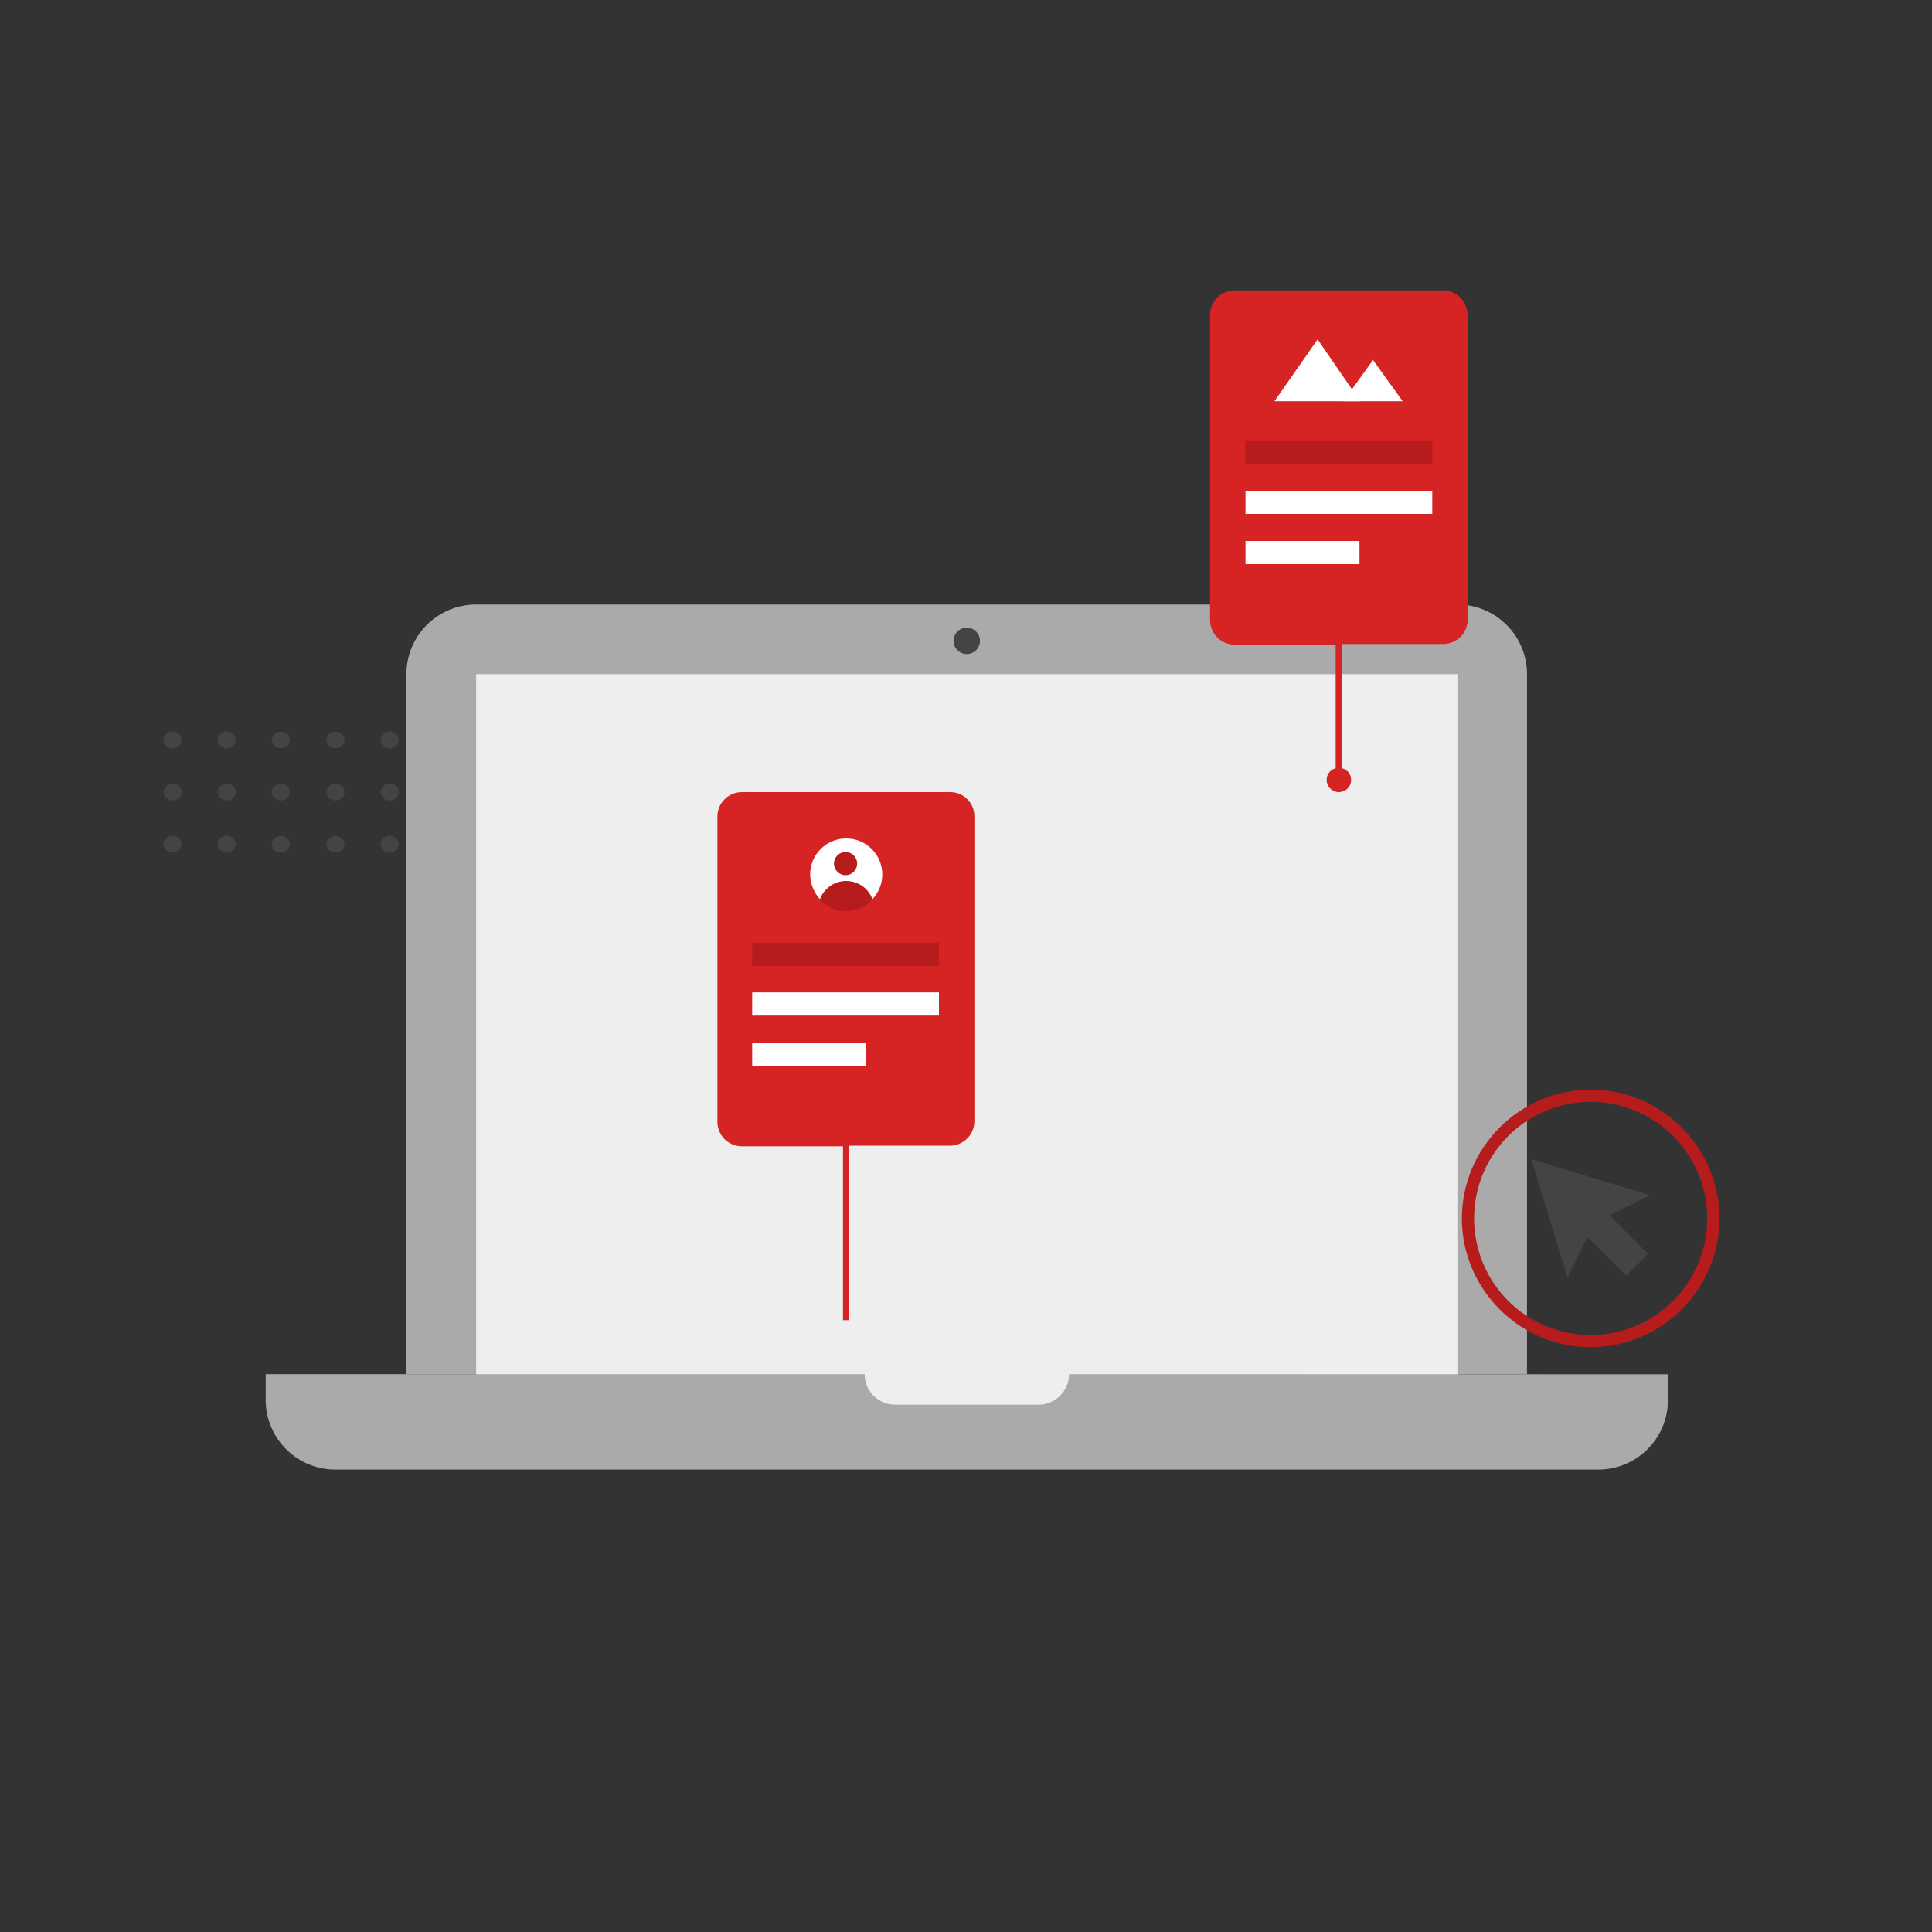 <svg version="1.1" id="Layer_1" xmlns="http://www.w3.org/2000/svg" xmlns:xlink="http://www.w3.org/1999/xlink" x="0px" y="0px"
   viewBox="0 0 300 300" style="enable-background:new 0 0 300 300;" xml:space="preserve" width="160px" height="160px">
  <rect x="0" y="0" width="300" height="300" fill="#333333" stroke="none"/>
  <style type="text/css">
    .st0{fill:#d62323;}
    .st1{fill:#EEEEEE;}
    .st2{fill:#AAAAAA;}
    .st3{fill:#b71c1c;}
    .st4{fill:#444444;}
    .st5{fill:#ffffff;}

    @keyframes box-item {
      0%, 50% {
        transform: none;
      }
      25% {
        transform: scale(0.2, 1);
      }
    }
    .box-item1 {
      animation: box-item 6000ms ease-in-out infinite;
      transform-origin: 193.4px 0;
    }
    .box-item2 {
      animation: box-item 8000ms ease-in-out -1000ms infinite;
      transform-origin: 116.8px 0;
    }
    .box-item3 {
      animation: box-item 7000ms ease-in-out -3500ms infinite;
      transform-origin: 193.4px 0;
    }
    .box-item4 {
      animation: box-item 6100ms ease-in-out -2400ms infinite;
      transform-origin: 116.8px 0;
    }
    .box-item5 {
      animation: box-item 5600ms ease-in-out -600ms infinite;
      transform-origin: 193.4px 0;
    }

    @keyframes cursor {
      25%, 30% {
        transform: translate(-40px, 30px) rotate(30deg);
      }
      70% {
        transform: none;
      }
    }
    .cursor {
      animation: cursor 7000ms ease-in-out -4000ms infinite;
      transform-origin: 247px 180px;
    }

    @keyframes dots {
      from {
        transform: translateX(18px);
      }
    }
    .dots {
      animation: dots 6000ms ease-in-out alternate infinite;
    }

    @keyframes help {
      from {
        transform: scale(0.8);
      }
    }
    .help {
      animation: help 1500ms ease-in-out alternate -800ms infinite;
      transform-origin: 131.3px 223.8px;
    }
  </style>

  <g class="dots">
    <ellipse class="st4" cx="26.8" cy="114.9" rx="1.4" ry="1.3"/>
    <ellipse class="st4" cx="26.8" cy="123" rx="1.4" ry="1.3"/>
    <ellipse class="st4" cx="26.8" cy="131.1" rx="1.4" ry="1.3"/>
    <ellipse class="st4" cx="43.6" cy="114.9" rx="1.4" ry="1.3"/>
    <ellipse class="st4" cx="43.6" cy="123" rx="1.4" ry="1.3"/>
    <ellipse class="st4" cx="43.6" cy="131.1" rx="1.4" ry="1.3"/>
    <ellipse class="st4" cx="35.2" cy="114.9" rx="1.4" ry="1.3"/>
    <ellipse class="st4" cx="35.2" cy="123" rx="1.4" ry="1.3"/>
    <ellipse class="st4" cx="35.2" cy="131.1" rx="1.4" ry="1.3"/>
    <ellipse class="st4" cx="60.5" cy="114.9" rx="1.4" ry="1.3"/>
    <ellipse class="st4" cx="60.5" cy="123" rx="1.4" ry="1.3"/>
    <ellipse class="st4" cx="60.5" cy="131.1" rx="1.4" ry="1.3"/>
    <ellipse class="st4" cx="52.1" cy="114.9" rx="1.4" ry="1.3"/>
    <ellipse class="st4" cx="52.1" cy="123" rx="1.4" ry="1.3"/>
    <ellipse class="st4" cx="52.1" cy="131.1" rx="1.4" ry="1.3"/>
    <ellipse class="st4" cx="68.9" cy="114.9" rx="1.4" ry="1.3"/>
    <ellipse class="st4" cx="68.9" cy="123" rx="1.4" ry="1.3"/>
    <ellipse class="st4" cx="68.9" cy="131.1" rx="1.4" ry="1.3"/>
  </g>

  <path class="st2" d="M73.94,93.87H226.3a10.81,10.81,0,0,1,10.81,10.81v108.7a0,0,0,0,1,0,0h-174a0,0,0,0,1,0,0V104.68A10.81,10.81,0,0,1,73.94,93.87Z" />
  <rect class="st1" x="73.94" y="104.68" width="152.36" height="113.82" />
  <path class="st2" d="M166,213.38a4.74,4.74,0,0,1-4.74,4.74H139a4.74,4.74,0,0,1-4.74-4.74h-93v4a10.81,10.81,0,0,0,10.81,10.81H248.18A10.81,10.81,0,0,0,259,217.4v-4Z" />
  <circle class="st4" cx="150.12" cy="99.51" r="2.05" />

  <path class="st0" d="M224.1,45.1h-32.4c-2.1,0-3.8,1.7-3.8,3.8v47.4c0,2.1,1.7,3.8,3.8,3.8h15.7v19.2c-0.8,0.2-1.4,0.9-1.4,1.8c0,1,0.8,1.9,1.9,1.9c1,0,1.9-0.8,1.9-1.9c0-0.9-0.6-1.6-1.4-1.8V100h15.7c2.1,0,3.8-1.7,3.8-3.8V48.9C227.8,46.8,226.2,45.1,224.1,45.1z"/>
  <rect x="193.4" y="68.5" class="st3 box-item1" width="29" height="3.6"/>
  <rect x="193.4" y="76.2" class="st5 box-item5" width="29" height="3.6"/>
  <rect x="193.4" y="84" class="st5 box-item3" width="17.7" height="3.6"/>

  <polygon class="st5" points="204.6,52.7 197.9,62.3 211.2,62.3"/>
  <polygon class="st5" points="213.2,55.9 208.6,62.3 217.8,62.3"/>

  <path class="st0" d="M147.6,123h-32.4c-2.1,0-3.8,1.7-3.8,3.8v47.4c0,2.1,1.7,3.8,3.8,3.8h15.7V205h0.9v-27.1h15.7c2.1,0,3.8-1.7,3.8-3.8v-47.4C151.3,124.7,149.6,123,147.6,123z"/>
  <rect x="116.8" y="146.4" class="st3 box-item2" width="29" height="3.6"/>
  <rect x="116.8" y="154.1" class="st5" width="29" height="3.6"/>
  <rect x="116.8" y="161.9" class="st5 box-item4" width="17.7" height="3.6"/>
  <path class="st5" d="M137,135.8c0,1.5-0.6,2.8-1.5,3.8c-1,1.1-2.5,1.8-4.1,1.8c-1.6,0-3.1-0.7-4.1-1.8c-0.9-1-1.5-2.4-1.5-3.8c0-3.1,2.5-5.6,5.6-5.6C134.5,130.2,137,132.7,137,135.8z"/>
  <circle class="st3" cx="131.3" cy="134.1" r="1.8"/>
  <path class="st3" d="M135.5,139.7c-1,1.1-2.5,1.8-4.1,1.8c-1.6,0-3.1-0.7-4.1-1.8c0.6-1.7,2.2-2.9,4.1-2.9C133.3,136.8,134.9,138,135.5,139.7z"/>

  <g class="cursor">
    <path class="st3" d="M247,209.2c-11,0-20-9-20-20s9-20,20-20s20,9,20,20S258,209.2,247,209.2z M247,171.1c-10,0-18.1,8.1-18.1,18.1s8.1,18.1,18.1,18.1c10,0,18.1-8.1,18.1-18.1S257,171.1,247,171.1z"/>
    <polygon class="st4" points="243.4,198.4 237.8,180 256.2,185.6 249.9,188.7 255.9,194.7 252.5,198.1 246.5,192.1"/>
  </g>
</svg>
